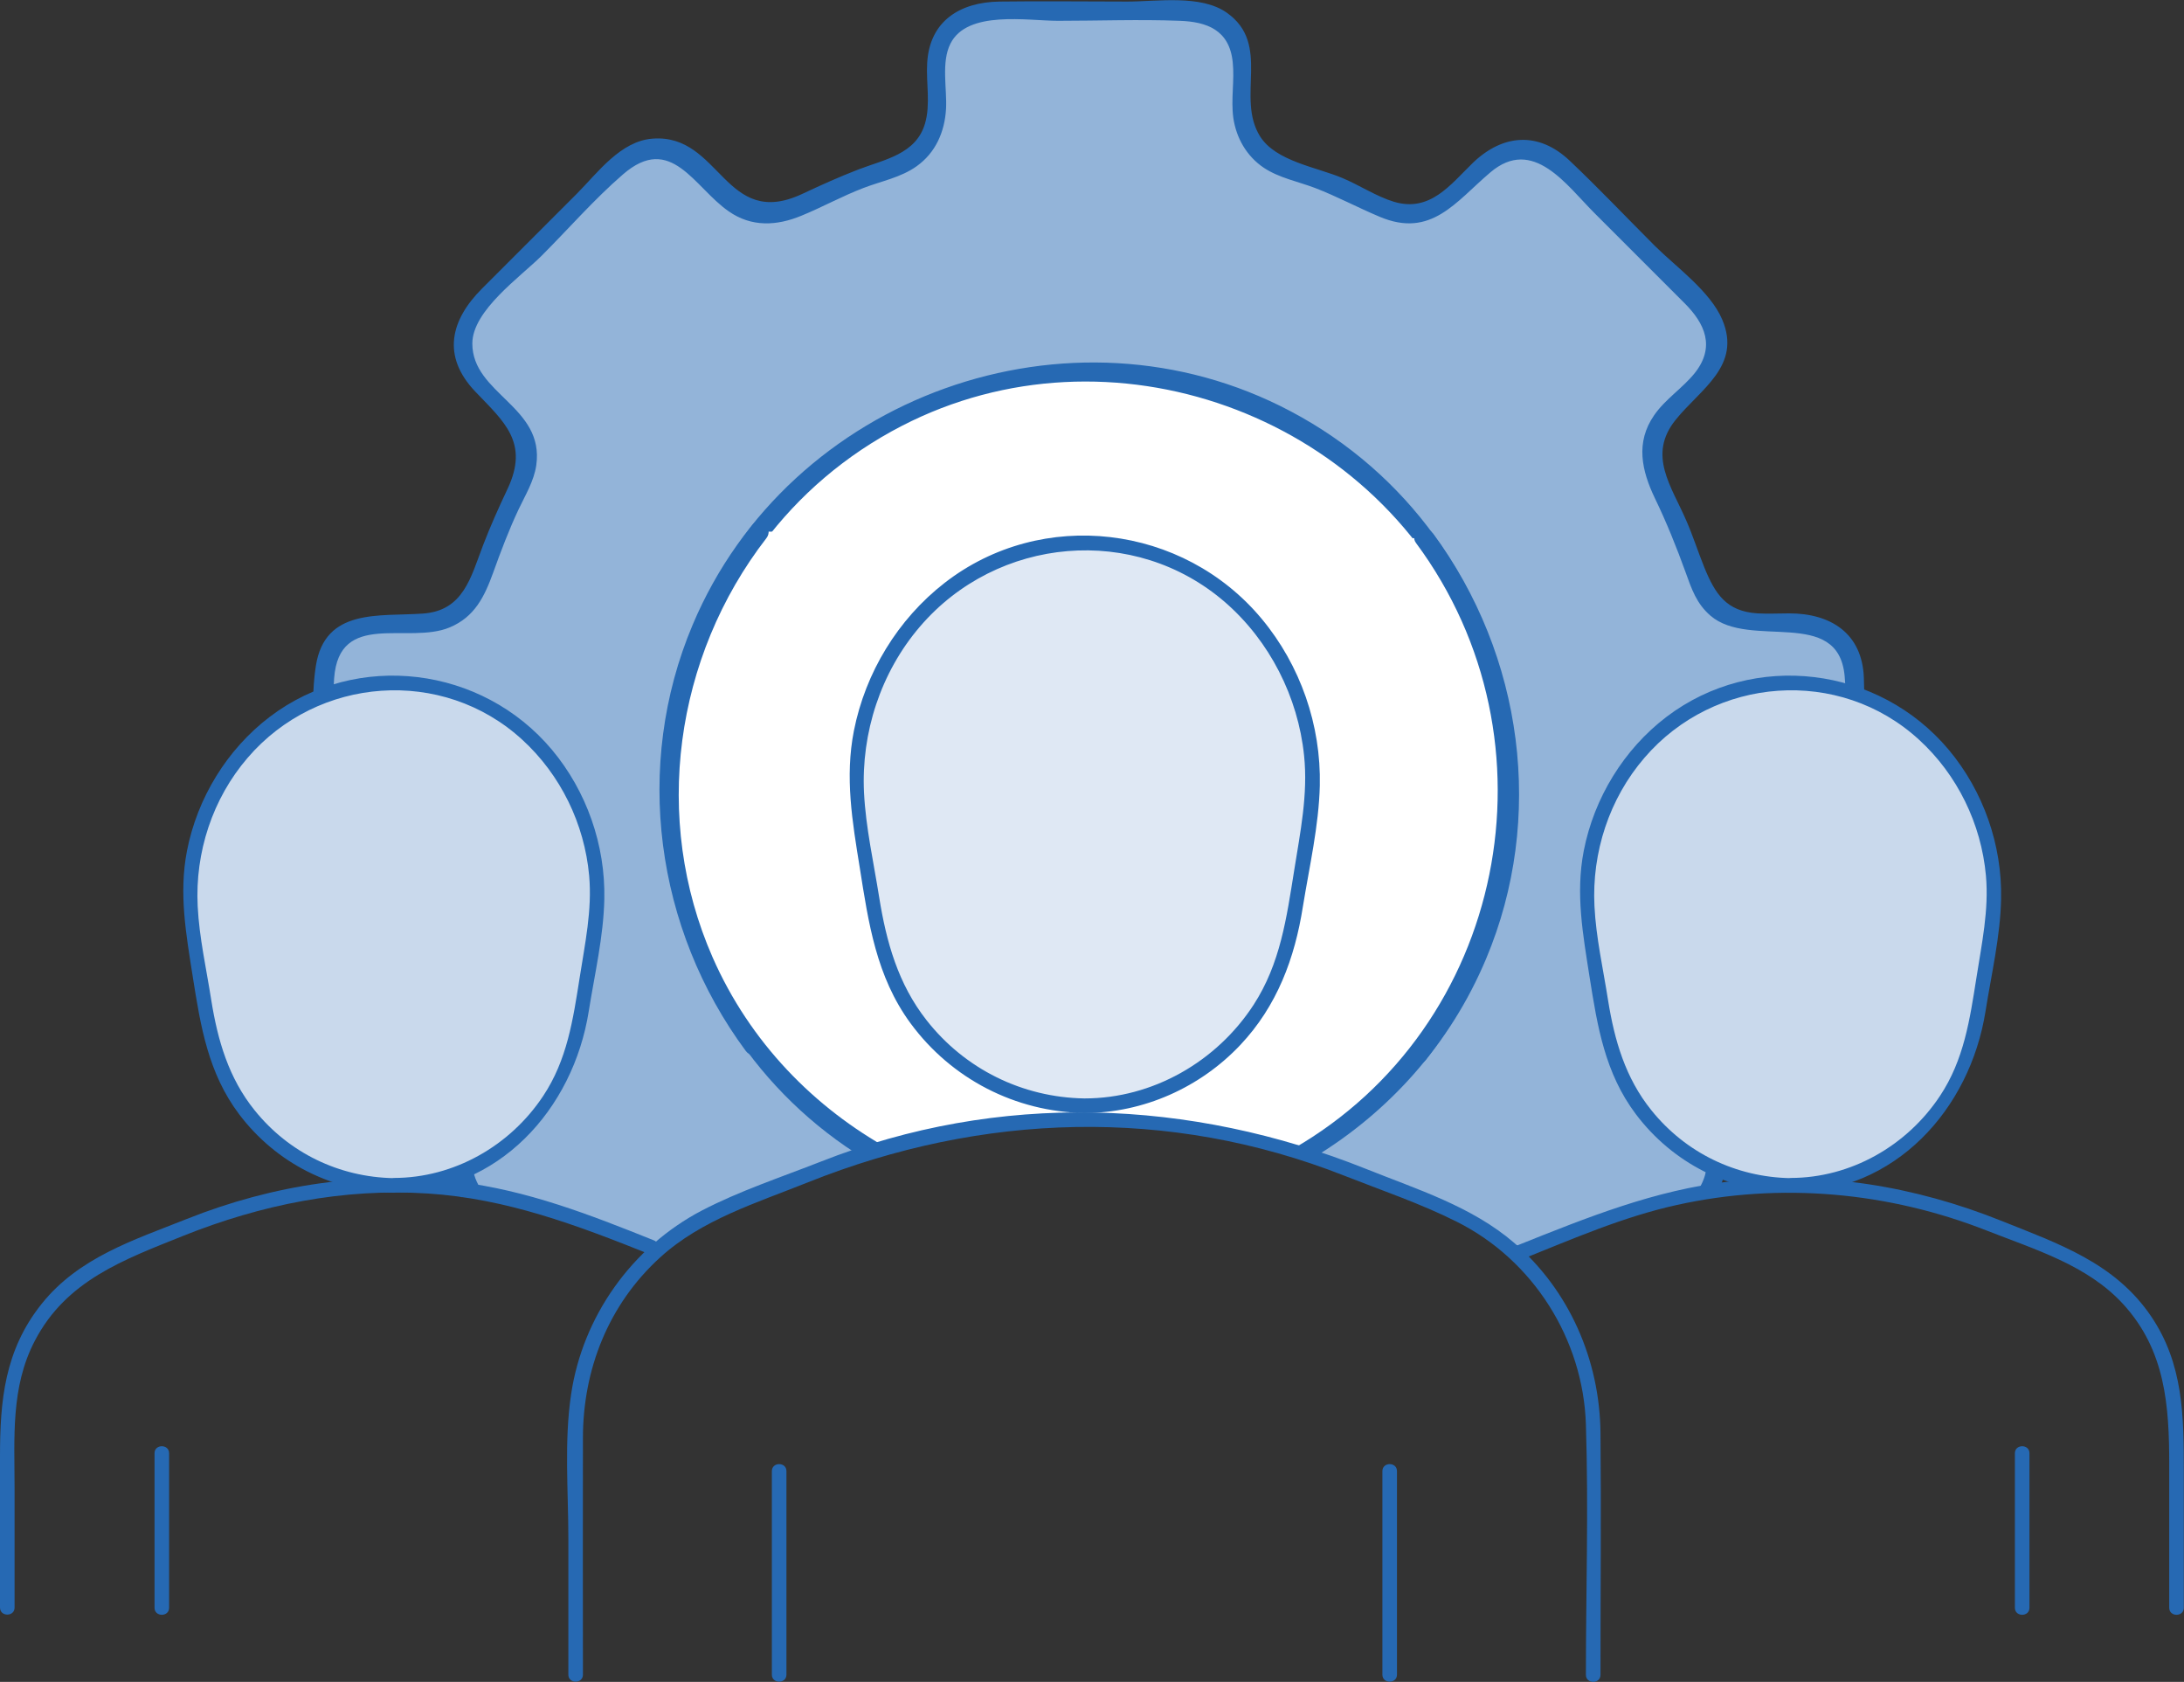 <?xml version="1.0" encoding="UTF-8"?>
<svg id="Layer_2" data-name="Layer 2" xmlns="http://www.w3.org/2000/svg" viewBox="0 0 112.36 86.51">
  <rect x="0" y="0" width="112.36" height="86.51" fill="#333333" stroke="none"/>
  <defs>
    <style>
      .cls-1 {
        fill: #2669b3;
      }

      .cls-1, .cls-2, .cls-3, .cls-4, .cls-5 {
        stroke-width: 0px;
      }

      .cls-2 {
        fill: #93b4d9;
      }

      .cls-3 {
        fill: #c9d9ec;
      }

      .cls-4 {
        fill: #dfe8f4;
      }

      .cls-5 {
        fill: #fff;
      }
    </style>
  </defs>
  <g id="Layer_1-2" data-name="Layer 1">
    <g>
      <path class="cls-2" d="M79.7,63.82c.59-.12.54-.08-.14.15-.11.05-.18.07-.25.11.7,0,1.6-.77,2.36-1.05.67-.25,1.35-.49,2.03-.74,1.45-.52,2.85-.89,4.32-1.13.53-.99.39-2.25-.44-3.09l-1.73-1.73c-.95-.95-1.17-2.41-.56-3.61.83-1.61,1.53-3.29,2.09-5.04.41-1.29,1.62-2.15,2.97-2.15h2.41c1.45,0,2.62-1.17,2.62-2.62v-8.25c0-1.45-1.17-2.62-2.62-2.62h-2.41c-1.35,0-2.56-.86-2.97-2.15-.56-1.75-1.26-3.44-2.09-5.04-.62-1.2-.4-2.66.56-3.61l1.73-1.73c1.02-1.02,1.02-2.68,0-3.71l-7.42-7.42c-1.02-1.02-2.68-1.02-3.71,0l-1.73,1.73c-.95.95-2.41,1.17-3.61.56-1.61-.83-3.29-1.53-5.04-2.09-1.29-.41-2.15-1.62-2.15-2.97v-2.41c0-1.45-1.17-2.62-2.62-2.62h-10.49c-1.45,0-2.62,1.17-2.62,2.62v2.41c0,1.35-.86,2.56-2.15,2.97-1.75.56-3.44,1.26-5.04,2.09-1.2.62-2.66.4-3.61-.56l-1.73-1.73c-1.02-1.02-2.68-1.02-3.71,0l-7.42,7.42c-1.02,1.02-1.02,2.68,0,3.71l1.73,1.73c.95.95,1.17,2.41.56,3.61-.83,1.61-1.53,3.29-2.09,5.04-.41,1.29-1.62,2.15-2.97,2.15h-2.41c-1.45,0-2.62,1.17-2.62,2.62v8.25c0,1.45,1.17,2.62,2.62,2.62h2.41c1.35,0,2.56.86,2.97,2.15.56,1.75,1.26,3.44,2.09,5.04.62,1.2.4,2.66-.56,3.61l-1.73,1.73c-.93.93-1.01,2.39-.24,3.41,1.15-.08,2.3.14,3.4.53l-.24-.1c2.09.85,4.29,1.29,6.3,2.32.11-.07.2-.15.31-.22.86-.51,1.74-.94,2.62-1.32,3.7-2.53,8.72-3.26,12.85-4.58.83-.27,1.67-.35,2.48-.31.41-.06.84-.1,1.29-.1.31,0,.61.02.9.04.68-.22,1.37-.3,2.06-.27.5-.05,1.02-.07,1.59-.02,4.77.4,8.89,1.43,13.22,3.47,2.34,1.1,4.91,2.15,7.36,3.33.42-.21.86-.36,1.28-.43Z"/>
      <path class="cls-1" d="M82.04,10.97c1.54,1.54,3.09,3.09,4.63,4.63,1.04,1.04,1.59,2.24.52,3.59-.63.78-1.52,1.34-2.09,2.17-.97,1.4-.64,2.85.04,4.27.6,1.24,1.11,2.51,1.58,3.81.31.86.56,1.61,1.28,2.23,2.04,1.75,6.56-.48,6.9,3.09.07.76.08,1.54.07,2.32-.04.07-.07.15-.07.25,0,.55.01,1.11.03,1.67-.01.49-.03.97-.03,1.45,0,.09.02.16.05.22,0,.69,0,1.37-.05,2.05-.26,3.52-3.81,1.72-5.95,2.62-1.28.54-1.78,1.57-2.23,2.81-.4,1.11-.81,2.2-1.31,3.26-.35.74-.79,1.45-.91,2.27-.43,3.03,3.29,3.66,3.29,6.26,0,.46-.19.92-.48,1.37.39-.08.77-.15,1.17-.21.51-1.18.35-2.42-.82-3.64-1.48-1.55-2.79-2.62-1.66-5.01.45-.95.89-1.91,1.26-2.9.63-1.65,1.01-3.37,3.1-3.51,2.23-.16,5.03.3,5.5-2.69.26-1.67.1-3.48.05-5.21.01-1.09.02-2.18-.02-3.27-.08-2.29-1.7-3.32-3.84-3.32-.54,0-1.09.03-1.63,0-1.6-.1-2.18-.99-2.74-2.37-.32-.79-.58-1.61-.92-2.39-.77-1.79-2.02-3.38-.55-5.2,1.27-1.58,3.41-2.77,2.39-5.16-.62-1.45-2.37-2.7-3.45-3.77-1.47-1.47-2.9-2.98-4.4-4.4-1.6-1.51-3.44-1.37-4.99.13-1.14,1.11-2.19,2.54-4.04,1.99-.9-.27-1.77-.85-2.65-1.22-1.32-.56-3.43-.86-4.24-2.14-1.27-2.02.6-4.74-1.72-6.37-1.34-.94-3.58-.57-5.12-.57-2.19,0-4.38-.03-6.57,0-2.01.03-3.6.98-3.72,3.17-.06,1,.18,2.12-.11,3.1-.46,1.58-2.08,1.85-3.41,2.36-.99.38-1.94.81-2.9,1.26-4,1.88-4.2-3.1-7.7-2.84-1.65.12-2.82,1.74-3.9,2.83-1.63,1.63-3.25,3.25-4.88,4.88-1.63,1.63-2.08,3.48-.35,5.3,1.48,1.55,2.79,2.62,1.66,5.01-.45.95-.88,1.91-1.26,2.9-.63,1.65-1.01,3.37-3.1,3.51-2.23.16-5.03-.3-5.5,2.69-.26,1.67-.1,3.48-.05,5.21-.01,1.09-.02,2.18.02,3.27.08,2.29,1.7,3.32,3.84,3.32.54,0,1.09-.03,1.63,0,1.6.1,2.18.99,2.74,2.37.32.79.58,1.61.92,2.39.77,1.79,2.02,3.38.55,5.2-1.27,1.58-3.41,2.77-2.39,5.16.06.14.14.28.22.41.42-.07.84-.09,1.25-.08-.73-.92-.99-1.95-.08-3.09.63-.78,1.52-1.34,2.09-2.17.97-1.4.64-2.85-.04-4.27-.6-1.24-1.11-2.51-1.58-3.81-.31-.86-.56-1.61-1.28-2.23-2.04-1.75-6.56.48-6.9-3.09-.07-.76-.08-1.54-.07-2.32.04-.07.07-.15.07-.25v-3.11c0-.09-.02-.16-.05-.22,0-.69,0-1.37.05-2.05.26-3.52,3.81-1.72,5.95-2.62,1.28-.54,1.78-1.57,2.23-2.81.4-1.11.81-2.2,1.31-3.26.35-.74.79-1.45.91-2.27.43-3.03-3.29-3.66-3.29-6.26,0-1.7,2.48-3.43,3.57-4.52,1.38-1.38,2.7-2.9,4.18-4.18,2.48-2.15,3.66.67,5.44,1.9,1.17.82,2.47.75,3.73.23,1.08-.44,2.1-1.01,3.2-1.43.91-.35,1.93-.54,2.74-1.12.98-.7,1.44-1.77,1.51-2.94.06-1.03-.26-2.41.23-3.37.87-1.73,3.96-1.17,5.53-1.17,2.08,0,4.18-.08,6.26,0,1.39.05,2.56.46,2.73,2.13.1.94-.1,1.91.03,2.86.15,1.04.69,1.98,1.57,2.57.78.52,1.77.71,2.64,1.04,1.14.44,2.2,1.01,3.32,1.48,2.65,1.12,3.91-.77,5.69-2.28,2.21-1.88,3.93.67,5.38,2.11Z"/>
      <g>
        <g>
          <path class="cls-5" d="M38.81,53.81c-2.76-3.63-4.4-8.17-4.4-13.08,0-11.95,9.69-21.64,21.64-21.64s21.64,9.69,21.64,21.64c0,5.08-1.75,9.75-4.68,13.44"/>
          <path class="cls-1" d="M39.24,53.56c-7.74-10.45-4.48-25.65,7.15-31.65,10.69-5.52,24.22-.64,29.04,10.34,3.12,7.11,1.96,15.45-2.77,21.56-.39.5.31,1.2.7.7,8.36-10.8,5.22-26.92-6.97-33.36-11.33-5.99-25.79-.81-30.76,11-3.05,7.24-1.92,15.62,2.74,21.91.38.51,1.24.01.86-.5h0Z"/>
        </g>
        <g>
          <path class="cls-5" d="M45.09,59.41c.51-.19,1.05-.34,1.64-.43.7-.23,1.44-.39,2.19-.48.44-.03,2.03-.72,2.81-.88,2.27-.48,4.15-.25,6.42.05,2.97.4,6.04.5,8.86,1.61.04.02.08.04.12.05,6.31-3.78,10.55-10.67,10.55-18.56,0-4.92-1.64-9.45-4.4-13.08l-34.2-.35c-2.93,3.69-4.68,8.36-4.68,13.44,0,7.95,4.3,14.88,10.68,18.64Z"/>
          <g>
            <path class="cls-1" d="M45.84,59.16c-3.95-2.17-7.26-5.55-9.18-9.92-3.12-7.11-1.96-15.45,2.77-21.56.39-.5-.31-1.2-.7-.7-8.08,10.44-5.39,25.83,5.81,32.66.4-.19.84-.35,1.3-.48Z"/>
            <path class="cls-1" d="M73.71,27.43c-.38-.51-1.24-.01-.86.5,7.56,10.19,4.61,24.89-6.34,31.17.16.06.33.11.49.17.2.08.4.17.6.26,3.83-2.32,7-5.8,8.85-10.2,3.05-7.24,1.92-15.62-2.74-21.91Z"/>
          </g>
        </g>
      </g>
      <g>
        <path class="cls-1" d="M78.28,64.78c2.62-1.05,5.22-2.19,7.99-2.8,5.33-1.18,10.89-.67,15.95,1.32,2.46.97,5.17,1.77,7.01,3.78,2.18,2.38,2.37,5.23,2.37,8.26v7.36c0,.48.75.48.75,0v-7.04c0-2.82-.02-5.5-1.68-7.95-1.87-2.76-4.78-3.74-7.72-4.92-4.45-1.78-9.17-2.56-13.95-2.02-3.87.44-7.36,1.86-10.94,3.29-.44.18-.25.9.2.72h0Z"/>
        <path class="cls-1" d="M103.66,74.75v7.95c0,.48.75.48.75,0v-7.95c0-.48-.75-.48-.75,0h0Z"/>
      </g>
      <g>
        <path class="cls-3" d="M92.11,60.97h0c4.76,0,8.81-3.6,9.6-8.51l.73-4.61c1.06-6.68-3.86-12.77-10.33-12.77h0c-6.47,0-11.39,6.08-10.33,12.77l.73,4.61c.78,4.91,4.84,8.51,9.6,8.51Z"/>
        <path class="cls-1" d="M92.11,61.34c5.38,0,9.24-4.27,10.04-9.33.3-1.89.76-3.84.8-5.76.06-2.78-.91-5.55-2.69-7.68-3.6-4.3-10.03-5.11-14.52-1.7-2.2,1.67-3.73,4.18-4.26,6.89-.43,2.21-.04,4.32.3,6.5.4,2.53.79,4.94,2.38,7.05,1.9,2.52,4.8,3.98,7.95,4.04.48,0,.48-.74,0-.75-2.8-.05-5.39-1.3-7.15-3.49-1.34-1.66-1.9-3.6-2.23-5.66-.25-1.6-.62-3.22-.7-4.84-.14-2.76.76-5.53,2.57-7.63,3.6-4.2,10.03-4.69,14.13-.93,1.97,1.8,3.2,4.33,3.44,6.99.16,1.77-.22,3.52-.49,5.26-.34,2.15-.64,4.22-1.88,6.08-1.7,2.56-4.59,4.21-7.68,4.21-.48,0-.48.75,0,.75Z"/>
      </g>
      <g>
        <path class="cls-1" d="M.75,82.69v-6.11c0-2.6-.21-5.22,1.04-7.61,1.62-3.12,4.6-4.18,7.63-5.4,4.03-1.61,8.24-2.46,12.59-2.18,4.06.26,7.7,1.64,11.43,3.13.45.18.64-.55.2-.72-3.29-1.32-6.52-2.58-10.08-3.01-4.75-.57-9.51.14-13.95,1.91-2.74,1.09-5.56,1.98-7.47,4.37s-2.14,4.99-2.14,7.85v7.77c0,.48.75.48.75,0h0Z"/>
        <path class="cls-1" d="M7.95,74.75v7.95c0,.48.75.48.75,0v-7.95c0-.48-.75-.48-.75,0h0Z"/>
      </g>
      <g>
        <path class="cls-3" d="M20.25,60.97h0c4.76,0,8.81-3.6,9.6-8.51l.73-4.61c1.06-6.68-3.86-12.77-10.33-12.77h0c-6.47,0-11.39,6.08-10.33,12.77l.73,4.61c.78,4.91,4.84,8.51,9.6,8.51Z"/>
        <path class="cls-1" d="M20.25,61.34c5.38,0,9.24-4.27,10.04-9.33.3-1.89.76-3.84.8-5.76.06-2.78-.91-5.55-2.69-7.68-3.6-4.3-10.03-5.11-14.52-1.7-2.2,1.67-3.73,4.18-4.26,6.89-.43,2.21-.04,4.32.3,6.5.4,2.53.79,4.94,2.38,7.05,1.9,2.52,4.8,3.98,7.95,4.04.48,0,.48-.74,0-.75-2.8-.05-5.39-1.3-7.15-3.49-1.34-1.66-1.9-3.6-2.23-5.66-.25-1.6-.62-3.22-.7-4.84-.14-2.76.76-5.53,2.57-7.63,3.6-4.2,10.03-4.69,14.13-.93,1.97,1.8,3.2,4.33,3.44,6.99.16,1.77-.22,3.52-.49,5.26-.34,2.15-.64,4.22-1.88,6.08-1.7,2.56-4.59,4.21-7.68,4.21-.48,0-.48.75,0,.75Z"/>
      </g>
      <g>
        <path class="cls-4" d="M55.79,56.88h0c5.33,0,9.88-4.03,10.75-9.54l.82-5.16c1.19-7.49-4.32-14.3-11.57-14.3h0c-7.25,0-12.76,6.82-11.57,14.3l.82,5.16c.88,5.5,5.42,9.54,10.75,9.54Z"/>
        <path class="cls-1" d="M55.79,57.25c3.03,0,5.96-1.31,8.03-3.51,1.88-2,2.79-4.44,3.21-7.11.33-2.04.82-4.15.87-6.22.07-3.11-1-6.19-2.99-8.58-4.04-4.85-11.3-5.74-16.31-1.85-2.41,1.87-4.08,4.62-4.67,7.61-.47,2.39-.08,4.68.3,7.03.45,2.85.85,5.61,2.61,8.01,2.11,2.87,5.4,4.56,8.95,4.62.48,0,.48-.74,0-.75-3.19-.05-6.15-1.51-8.12-4.02-1.47-1.87-2.07-4.03-2.44-6.33-.28-1.77-.69-3.58-.78-5.38-.15-3.08.86-6.18,2.87-8.53,3.98-4.66,11.05-5.3,15.71-1.26,2.29,1.99,3.75,4.87,4.06,7.88.21,2-.2,3.96-.51,5.92-.39,2.43-.71,4.79-2.09,6.91-1.9,2.92-5.19,4.81-8.69,4.81-.48,0-.48.75,0,.75Z"/>
      </g>
      <path class="cls-1" d="M29.99,86.14c0-4.06-.01-8.11,0-12.17,0-3.54,1.32-6.88,3.97-9.29,2.14-1.95,4.98-2.81,7.62-3.87,8.93-3.57,18.56-3.89,27.57-.34,1.93.76,3.94,1.44,5.79,2.37,3.93,1.96,6.51,6.04,6.65,10.43s0,8.59,0,12.88c0,.48.75.48.75,0,0-4.15.04-8.31,0-12.46-.04-3.73-1.6-7.32-4.45-9.77-2.18-1.87-4.98-2.74-7.6-3.79-9.07-3.63-18.9-3.99-28.06-.38-2.04.8-4.19,1.51-6.13,2.52-3.59,1.88-6.13,5.45-6.72,9.46-.36,2.41-.14,4.98-.14,7.41v7c0,.48.75.48.75,0h0Z"/>
      <path class="cls-1" d="M39.71,75.67v10.47c0,.48.75.48.75,0v-10.47c0-.48-.75-.48-.75,0h0Z"/>
      <path class="cls-1" d="M71.12,75.67v10.47c0,.48.75.48.75,0v-10.47c0-.48-.75-.48-.75,0h0Z"/>
    </g>
  </g>
</svg>